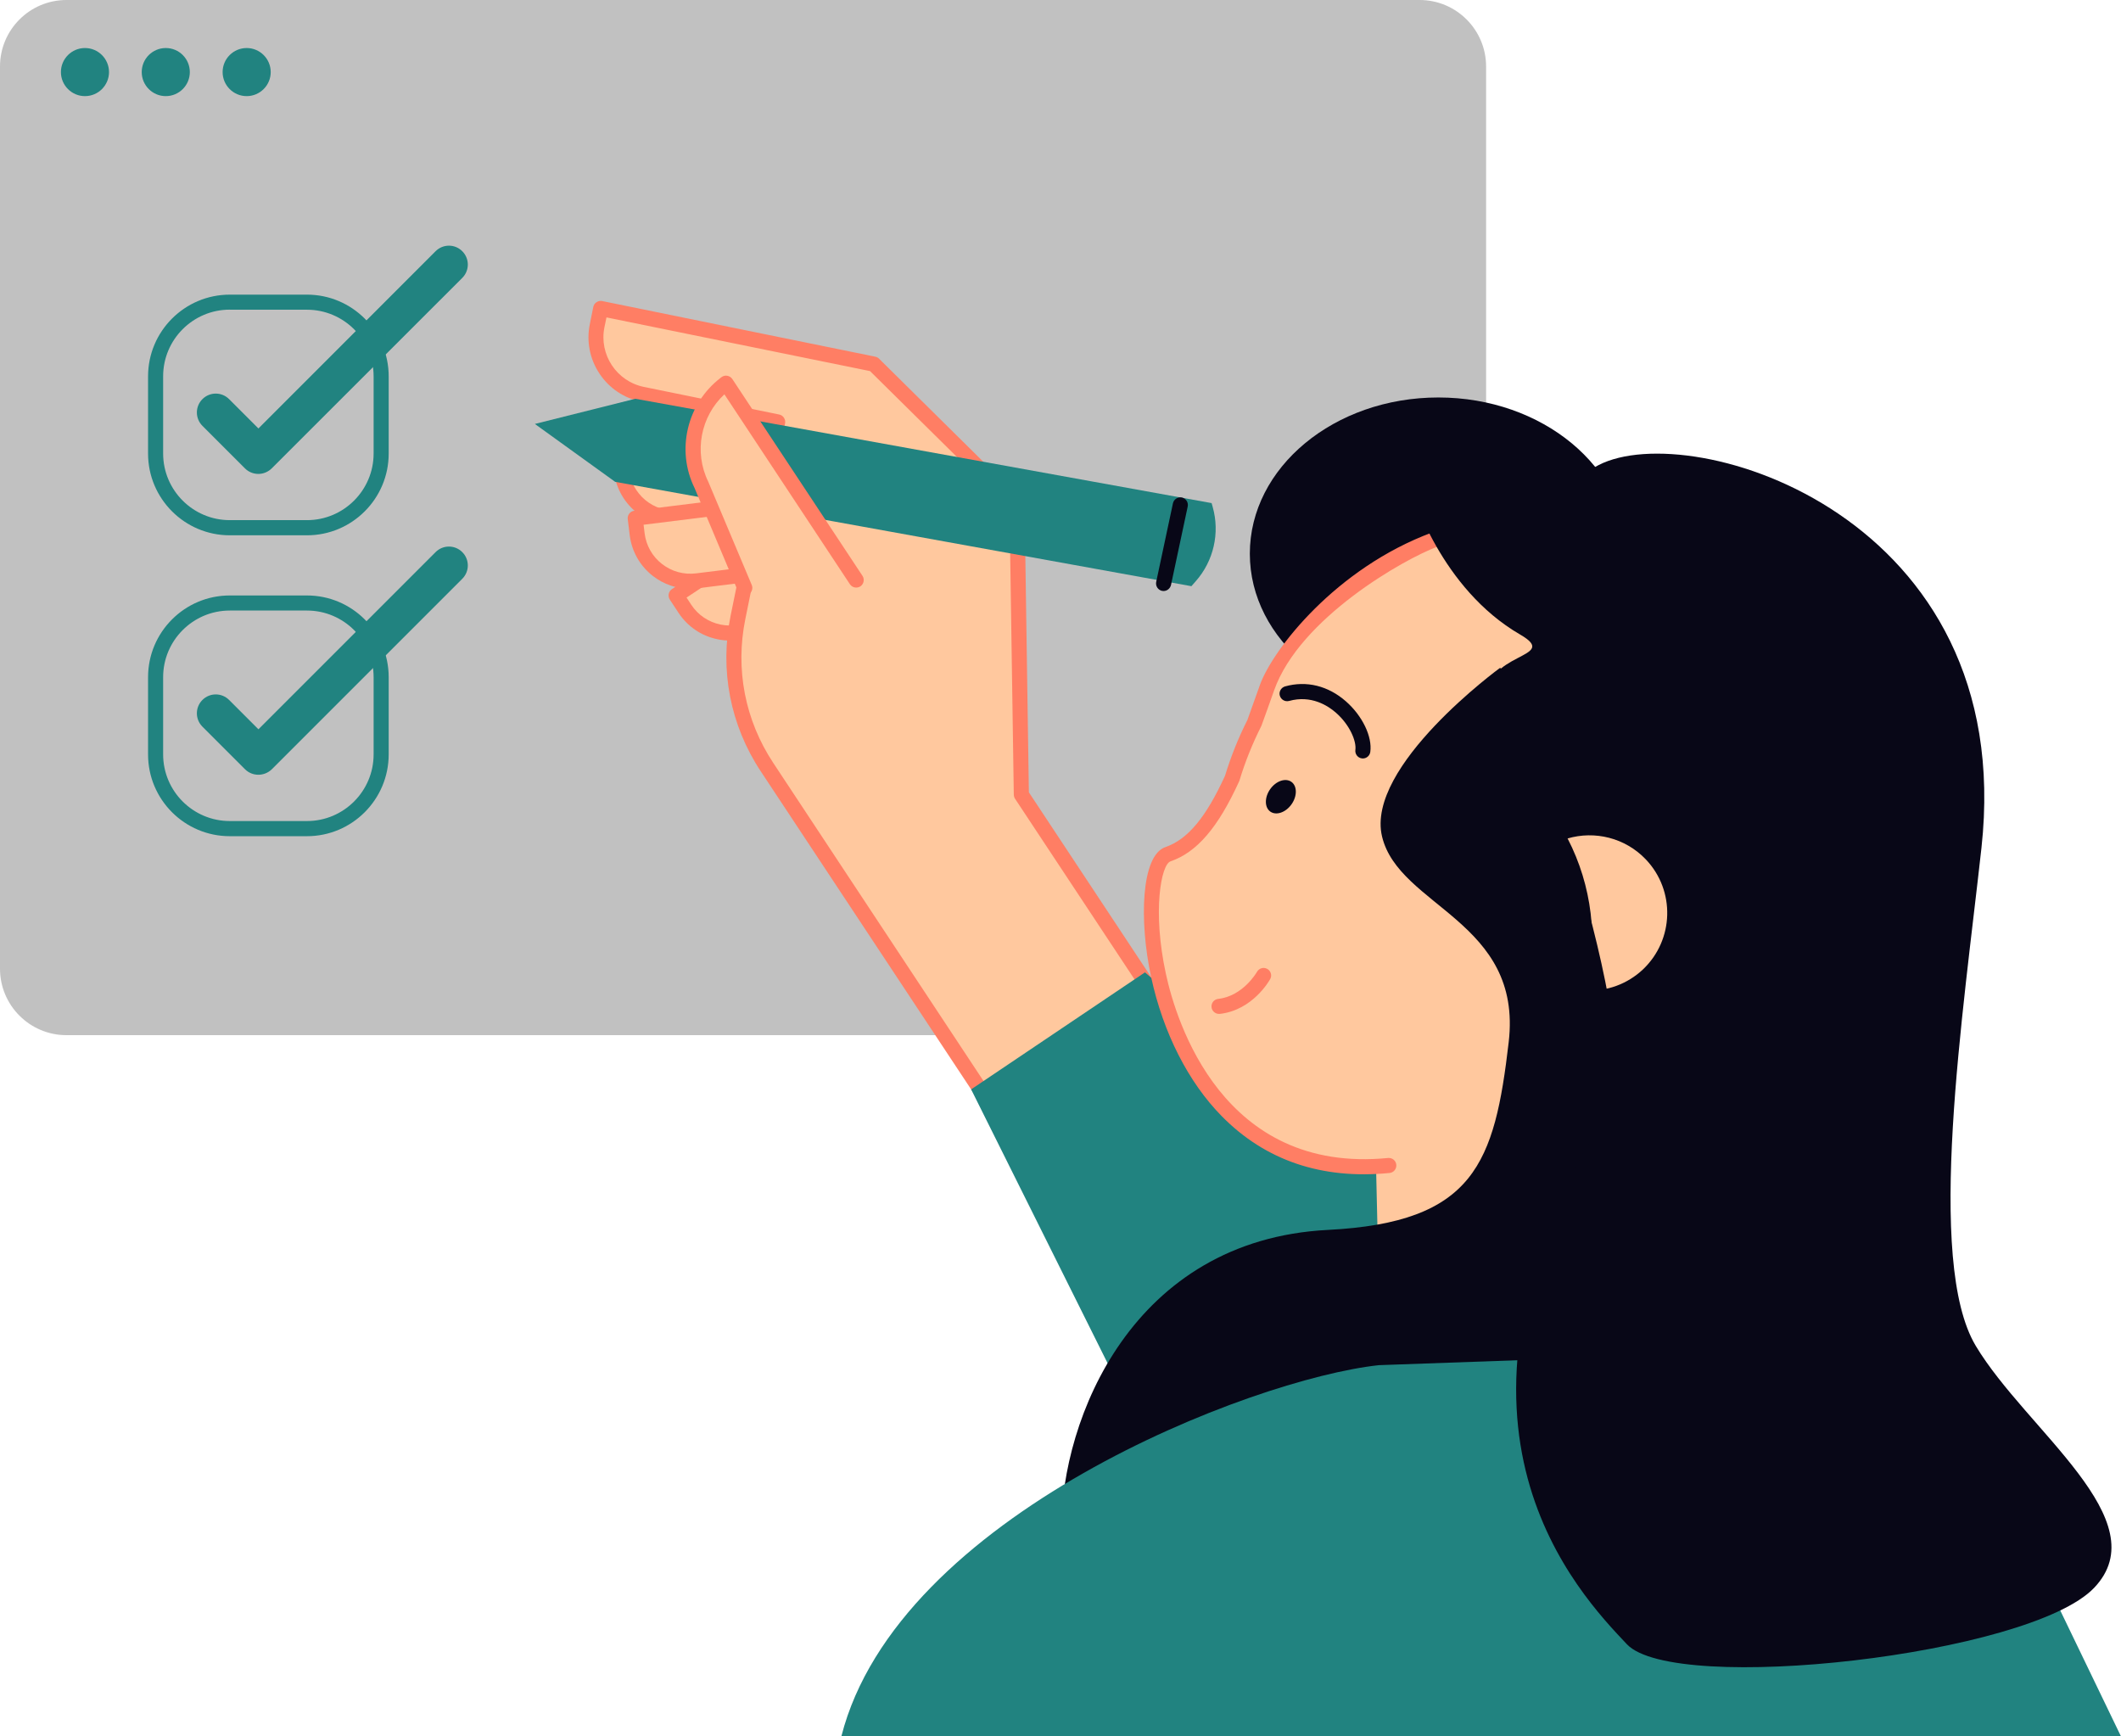 <?xml version="1.0" encoding="utf-8"?>
<!-- Generator: Adobe Illustrator 25.0.0, SVG Export Plug-In . SVG Version: 6.00 Build 0)  -->
<svg version="1.1" xmlns="http://www.w3.org/2000/svg" xmlns:xlink="http://www.w3.org/1999/xlink" x="0px" y="0px"
	 viewBox="0 0 281.35 230.29" style="enable-background:new 0 0 281.35 230.29;" xml:space="preserve">
<style type="text/css">
	.st0{fill:#FF7E64;}
	.st1{fill:#FFC89E;}
	.st2{fill:#218380;}
	.st3{fill:#080717;}
	.st4{fill:#FFFFFF;}
	.st5{fill:#c1c1c1;}
	.st6{fill:none;stroke:#000000;stroke-width:2;stroke-linecap:round;stroke-linejoin:round;stroke-miterlimit:10;}
	.st7{fill:#218380;}
	.st8{fill:none;stroke:#080717;stroke-width:2;stroke-linecap:round;stroke-linejoin:round;stroke-miterlimit:10;}
	.st9{fill:none;stroke:#FF7E64;stroke-width:2;stroke-linecap:round;stroke-linejoin:round;stroke-miterlimit:10;}
	.st10{fill:#070A17;}
	.st11{fill:none;stroke:#FF7E64;stroke-width:2;stroke-miterlimit:10;}
</style>
<g id="Layer_2">
</g>
<g id="_x3C_Layer_x3E_">
	<g>
		<g>
			<path class="st5" d="M188.31,137.3H8.82c-4.87,0-8.82-3.95-8.82-8.82V8.82C0,3.95,3.95,0,8.82,0h179.49
				c4.87,0,8.82,3.95,8.82,8.82v119.67C197.13,133.36,193.18,137.3,188.31,137.3z"/>
			<path class="st7" d="M14.46,9.56c0,1.76-1.43,3.19-3.19,3.19s-3.19-1.43-3.19-3.19c0-1.76,1.43-3.19,3.19-3.19
				S14.46,7.8,14.46,9.56z"/>
			<path class="st7" d="M25.18,9.56c0,1.76-1.43,3.19-3.19,3.19c-1.76,0-3.19-1.43-3.19-3.19c0-1.76,1.43-3.19,3.19-3.19
				C23.76,6.37,25.18,7.8,25.18,9.56z"/>
			<path class="st7" d="M35.91,9.56c0,1.76-1.43,3.19-3.19,3.19c-1.76,0-3.19-1.43-3.19-3.19c0-1.76,1.43-3.19,3.19-3.19
				C34.48,6.37,35.91,7.8,35.91,9.56z"/>
		</g>
		<g>
			<g>
				<path class="st1" d="M108,66.87L89.69,78.98l1.18,1.79c2.17,3.28,6.58,4.18,9.86,2.01l10.78-7.13L108,66.87z"/>
				<path class="st0" d="M96.82,84.96c-0.54,0-1.09-0.05-1.64-0.17c-2.12-0.43-3.95-1.67-5.15-3.47l-1.18-1.79
					c-0.3-0.46-0.18-1.08,0.28-1.39l18.31-12.11c0.25-0.17,0.56-0.21,0.85-0.12c0.29,0.09,0.52,0.3,0.63,0.58l3.51,8.78
					c0.18,0.44,0.02,0.94-0.38,1.21l-10.78,7.13C99.94,84.5,98.4,84.96,96.82,84.96z M91.07,79.26l0.63,0.96
					c0.9,1.36,2.28,2.29,3.88,2.62c1.6,0.33,3.23,0.01,4.59-0.89l10.1-6.68l-2.75-6.88L91.07,79.26z"/>
			</g>
			<g>
				<path class="st1" d="M112.62,118.2l-10.88-16.45c-3.87-5.85-5.25-12.99-3.85-19.85l5.29-25.95l-17.94-3.66
					c-4.18-0.85-6.87-4.93-6.02-9.1l0.46-2.28l36.23,7.38l19,18.78l0.58,38.32l16.7,25.25l-21.81,14.42L112.62,118.2z"/>
				<path class="st0" d="M130.39,146.06c-0.32,0-0.64-0.16-0.83-0.45l-17.77-26.86l0,0l-10.88-16.45c-4.04-6.11-5.46-13.43-4-20.61
					L102,56.73l-16.96-3.46c-2.28-0.46-4.25-1.79-5.53-3.73c-1.28-1.94-1.74-4.27-1.27-6.55l0.46-2.28
					c0.05-0.26,0.21-0.49,0.43-0.63c0.22-0.15,0.49-0.2,0.75-0.15l36.23,7.38c0.19,0.04,0.37,0.13,0.5,0.27l19,18.78
					c0.19,0.18,0.29,0.43,0.3,0.7l0.57,38.03l16.54,25c0.15,0.22,0.2,0.49,0.15,0.75c-0.05,0.26-0.21,0.49-0.43,0.63l-21.81,14.42
					C130.77,146.01,130.58,146.06,130.39,146.06z M113.45,117.65l17.21,26.03l20.14-13.32l-16.15-24.41
					c-0.11-0.16-0.16-0.35-0.17-0.54l-0.57-37.91l-18.5-18.28l-34.96-7.12l-0.27,1.3c-0.74,3.63,1.61,7.18,5.24,7.92l17.94,3.66
					c0.26,0.05,0.49,0.21,0.63,0.43c0.15,0.22,0.2,0.49,0.15,0.75L98.87,82.1c-1.36,6.66-0.04,13.44,3.71,19.1L113.45,117.65z"/>
			</g>
			<g>
				<path class="st1" d="M104.47,62.48L82.96,58.1l-0.43,2.1c-0.78,3.85,1.7,7.61,5.55,8.39l12.67,2.58L104.47,62.48z"/>
				<path class="st0" d="M100.75,72.18c-0.07,0-0.13-0.01-0.2-0.02l-12.67-2.58c-4.38-0.89-7.22-5.19-6.33-9.57l0.43-2.1
					c0.11-0.54,0.64-0.89,1.18-0.78l21.51,4.38c0.29,0.06,0.55,0.25,0.69,0.52c0.14,0.27,0.15,0.58,0.03,0.86l-3.72,8.69
					C101.51,71.94,101.14,72.18,100.75,72.18z M83.74,59.28l-0.23,1.12c-0.67,3.3,1.47,6.54,4.77,7.21l11.87,2.42l2.92-6.81
					L83.74,59.28z"/>
			</g>
			<g>
				<path class="st1" d="M106.04,66.03l-21.78,2.71l0.26,2.13c0.48,3.9,4.04,6.67,7.94,6.18l12.83-1.59L106.04,66.03z"/>
				<path class="st0" d="M91.57,78.1c-1.8,0-3.53-0.59-4.97-1.71c-1.71-1.33-2.8-3.25-3.07-5.4l-0.26-2.13
					c-0.07-0.55,0.32-1.05,0.87-1.12l21.79-2.71c0.3-0.03,0.6,0.06,0.81,0.27c0.22,0.21,0.33,0.5,0.31,0.8l-0.75,9.42
					c-0.04,0.47-0.4,0.85-0.87,0.91l-12.83,1.59C92.24,78.08,91.9,78.1,91.57,78.1z M85.37,69.6l0.14,1.14
					c0.2,1.62,1.02,3.07,2.31,4.07c1.29,1,2.89,1.44,4.51,1.24l12.02-1.49l0.59-7.39L85.37,69.6z"/>
			</g>
			<g>
				<path class="st2" d="M160.72,66.73L84.28,52.89l-13.33,3.34l10.65,7.68l76.44,13.84l0.56-0.64c2.39-2.69,3.24-6.42,2.26-9.88
					L160.72,66.73z"/>
				<g>
					<path class="st3" d="M154.35,78.39c-0.07,0-0.14-0.01-0.21-0.02c-0.54-0.12-0.88-0.65-0.77-1.19l2.22-10.42
						c0.12-0.54,0.65-0.89,1.19-0.77c0.54,0.12,0.88,0.65,0.77,1.19l-2.22,10.42C155.22,78.06,154.81,78.39,154.35,78.39z"/>
				</g>
			</g>
			<g>
				<path class="st1" d="M113.58,76.94L96.3,50.82l-0.13,0.1c-4.1,3.16-5.41,8.77-3.13,13.41l5.74,13.65L113.58,76.94z"/>
				<path class="st0" d="M98.79,78.98c-0.39,0-0.76-0.23-0.92-0.61l-5.74-13.65c-2.46-5-1.02-11.16,3.44-14.59l0.13-0.1
					c0.22-0.17,0.5-0.24,0.77-0.19c0.27,0.05,0.52,0.2,0.67,0.43l17.27,26.11c0.3,0.46,0.18,1.08-0.28,1.39
					c-0.46,0.3-1.08,0.18-1.39-0.28L96.09,52.3c-3.15,2.93-4.07,7.66-2.14,11.59l5.77,13.7c0.21,0.51-0.03,1.09-0.53,1.31
					C99.05,78.96,98.92,78.98,98.79,78.98z"/>
			</g>
		</g>
		<polygon class="st2" points="161.63,210.33 128.82,144.49 151.88,128.97 241.44,206.34 		"/>
		<g>
			<ellipse class="st3" cx="190.8" cy="73.44" rx="25.01" ry="20.72"/>
			<polygon class="st1" points="232.66,209.48 183.34,189.88 182.2,140.29 228.24,139.24 			"/>
			<g>
				<path class="st1" d="M216.93,157.36c10.58-3.37,20.03-10.77,25.88-21.45c11.81-21.58,4.18-47.87-16.45-59.78
					c-33.85-19.54-55.87,8.28-58.29,15.12c-0.57,1.6-1.12,3.16-1.67,4.65c-1.21,2.4-2.19,4.86-2.95,7.36
					c-2.34,5.14-4.93,8.83-8.52,10.06c-5.49,1.88-2.51,44.41,29.29,41.29L216.93,157.36z"/>
				<path class="st0" d="M216.93,158.36c-0.42,0-0.82-0.27-0.95-0.7c-0.17-0.53,0.12-1.09,0.65-1.26
					c10.79-3.43,19.78-10.89,25.3-20.98c11.46-20.94,4.4-46.61-16.08-58.44c-12.24-7.07-24.07-8.58-35.16-4.48
					c-4.41,1.63-18.3,9.48-21.68,19.07c-0.57,1.61-1.12,3.16-1.67,4.66c-0.01,0.04-0.03,0.07-0.05,0.11
					c-1.17,2.33-2.14,4.75-2.88,7.2c-0.01,0.04-0.03,0.08-0.05,0.12c-2.79,6.12-5.6,9.39-9.1,10.59c-1.23,0.42-2.42,6.57-0.6,14.94
					c1.36,6.27,7.51,26.56,29.47,24.4c0.55-0.05,1.04,0.35,1.09,0.9c0.05,0.55-0.35,1.04-0.9,1.09c-8.98,0.89-16.47-1.65-22.26-7.54
					c-4.43-4.5-7.76-11.05-9.36-18.43c-1.61-7.44-1.35-16.15,1.9-17.26c2.93-1,5.37-3.92,7.9-9.46c0.77-2.52,1.76-5.01,2.97-7.4
					c0.54-1.48,1.08-3.01,1.64-4.59c1.68-4.75,10.11-15.56,22.88-20.28c11.67-4.31,24.07-2.75,36.85,4.62
					c21.43,12.37,28.82,39.22,16.83,61.13c-5.77,10.55-15.17,18.33-26.45,21.93C217.13,158.34,217.03,158.36,216.93,158.36z"/>
			</g>
			<path class="st3" d="M234.06,68.67c-13.96-7.64-30.23-7.17-43.67-0.23c4.18,1,8.27,2.52,12.18,4.66
				c26.52,14.51,34.77,50.47,18.44,80.32c-0.91,1.66-1.88,3.25-2.9,4.8c13.75-2.56,26.42-11.22,33.8-24.7
				C264.72,110.12,256.73,81.08,234.06,68.67z"/>
			<path class="st3" d="M187.38,65.43c0,0,3.71,12.62,14.26,18.73c5.57,3.23-5.11,2.22-4.29,8.85c6.14,49.67,10.1,59.07,10.1,59.07
				c0.93,4.26,4.53,7.43,8.88,7.8l13.1,1.13l4.11-12.02l6.68-51.79C240.22,97.2,213.34,58.42,187.38,65.43z"/>
			<path class="st1" d="M218.33,114c-2.76-2.9-6.8-3.84-10.39-2.79c3.25,6.27,4.07,13.45,2.49,20.17c2.69,0.11,5.41-0.82,7.52-2.81
				C222.07,124.65,222.25,118.13,218.33,114z"/>
			<g>
				<path class="st0" d="M161.7,134.48c-0.5,0-0.94-0.38-0.99-0.89c-0.06-0.55,0.33-1.04,0.88-1.1c3.32-0.37,5.13-3.56,5.15-3.59
					c0.27-0.48,0.87-0.66,1.36-0.39c0.48,0.27,0.66,0.87,0.39,1.35c-0.09,0.17-2.31,4.13-6.69,4.62
					C161.77,134.48,161.73,134.48,161.7,134.48z"/>
			</g>
			<g>
				<path class="st3" d="M180.78,100.6c-0.04,0-0.09,0-0.13-0.01c-0.55-0.07-0.93-0.58-0.86-1.12c0.16-1.18-0.76-3.35-2.58-4.94
					c-1.06-0.93-3.28-2.37-6.21-1.56c-0.54,0.14-1.08-0.17-1.23-0.7c-0.15-0.53,0.17-1.08,0.7-1.23c2.84-0.79,5.71-0.08,8.06,1.98
					c2.18,1.91,3.52,4.67,3.24,6.71C181.7,100.24,181.27,100.6,180.78,100.6z"/>
			</g>
			<path class="st3" d="M171.32,106.68c-0.77,1.09-2.03,1.52-2.81,0.97s-0.79-1.89-0.02-2.98c0.77-1.09,2.03-1.52,2.81-0.97
				S172.09,105.59,171.32,106.68z"/>
		</g>
		<path class="st3" d="M199.01,88.56c0,0-17.92,13.06-15.68,22.4c2.24,9.33,18.66,11.2,16.8,27.25
			c-1.87,16.05-4.53,23.93-23.98,24.92c-25.94,1.33-35.37,25.1-35.37,39.65c0,14.56,66.44-21.28,66.44-21.28
			S229.99,157.99,199.01,88.56z"/>
		<path class="st2" d="M111.61,230.29c7.45-29.26,54.4-47.4,71.3-49.22l73.43-2.61l25,51.83H111.61z"/>
		<path class="st3" d="M212.07,61.68c12.32-6.35,55.62,6.72,50.77,50.77c-2.41,21.9-7.47,54.87-0.75,66.07
			c6.72,11.2,24.26,23.14,15.68,32.1c-8.59,8.96-55.62,14.18-61.96,7.47c-6.35-6.72-27.62-28.74-3.36-69.43
			c24.26-40.69-0.75-60.84-3.36-62.34C206.48,84.82,194.01,70.99,212.07,61.68z"/>
		<g>
			<path class="st2" d="M40.72,71H30.48c-5.98,0-10.84-4.86-10.84-10.84V49.92c0-5.98,4.86-10.84,10.84-10.84h10.24
				c5.98,0,10.84,4.86,10.84,10.84v10.24C51.56,66.14,46.7,71,40.72,71z M30.48,41.07c-4.88,0-8.84,3.97-8.84,8.84v10.24
				c0,4.88,3.97,8.84,8.84,8.84h10.24c4.88,0,8.84-3.97,8.84-8.84V49.92c0-4.88-3.97-8.84-8.84-8.84H30.48z"/>
		</g>
		<g>
			<path class="st2" d="M34.27,62.86c-0.66,0-1.3-0.26-1.77-0.73l-5.65-5.65c-0.98-0.98-0.98-2.56,0-3.54
				c0.98-0.98,2.56-0.98,3.54,0l3.89,3.89l23.5-23.51c0.98-0.98,2.56-0.98,3.54,0c0.98,0.98,0.98,2.56,0,3.54L36.04,62.13
				C35.57,62.59,34.93,62.86,34.27,62.86z"/>
		</g>
		<g>
			<path class="st2" d="M40.72,110.91H30.48c-5.98,0-10.84-4.86-10.84-10.84V89.82c0-5.98,4.86-10.84,10.84-10.84h10.24
				c5.98,0,10.84,4.86,10.84,10.84v10.24C51.56,106.04,46.7,110.91,40.72,110.91z M30.48,80.98c-4.88,0-8.84,3.97-8.84,8.84v10.24
				c0,4.88,3.97,8.84,8.84,8.84h10.24c4.88,0,8.84-3.97,8.84-8.84V89.82c0-4.88-3.97-8.84-8.84-8.84H30.48z"/>
		</g>
		<g>
			<path class="st2" d="M34.27,102.76c-0.64,0-1.28-0.24-1.77-0.73l-5.65-5.65c-0.98-0.98-0.98-2.56,0-3.54
				c0.98-0.98,2.56-0.98,3.54,0l3.89,3.89l23.5-23.5c0.98-0.98,2.56-0.98,3.54,0c0.98,0.98,0.98,2.56,0,3.54l-25.27,25.27
				C35.55,102.52,34.91,102.76,34.27,102.76z"/>
		</g>
	</g>
</g>
</svg>
